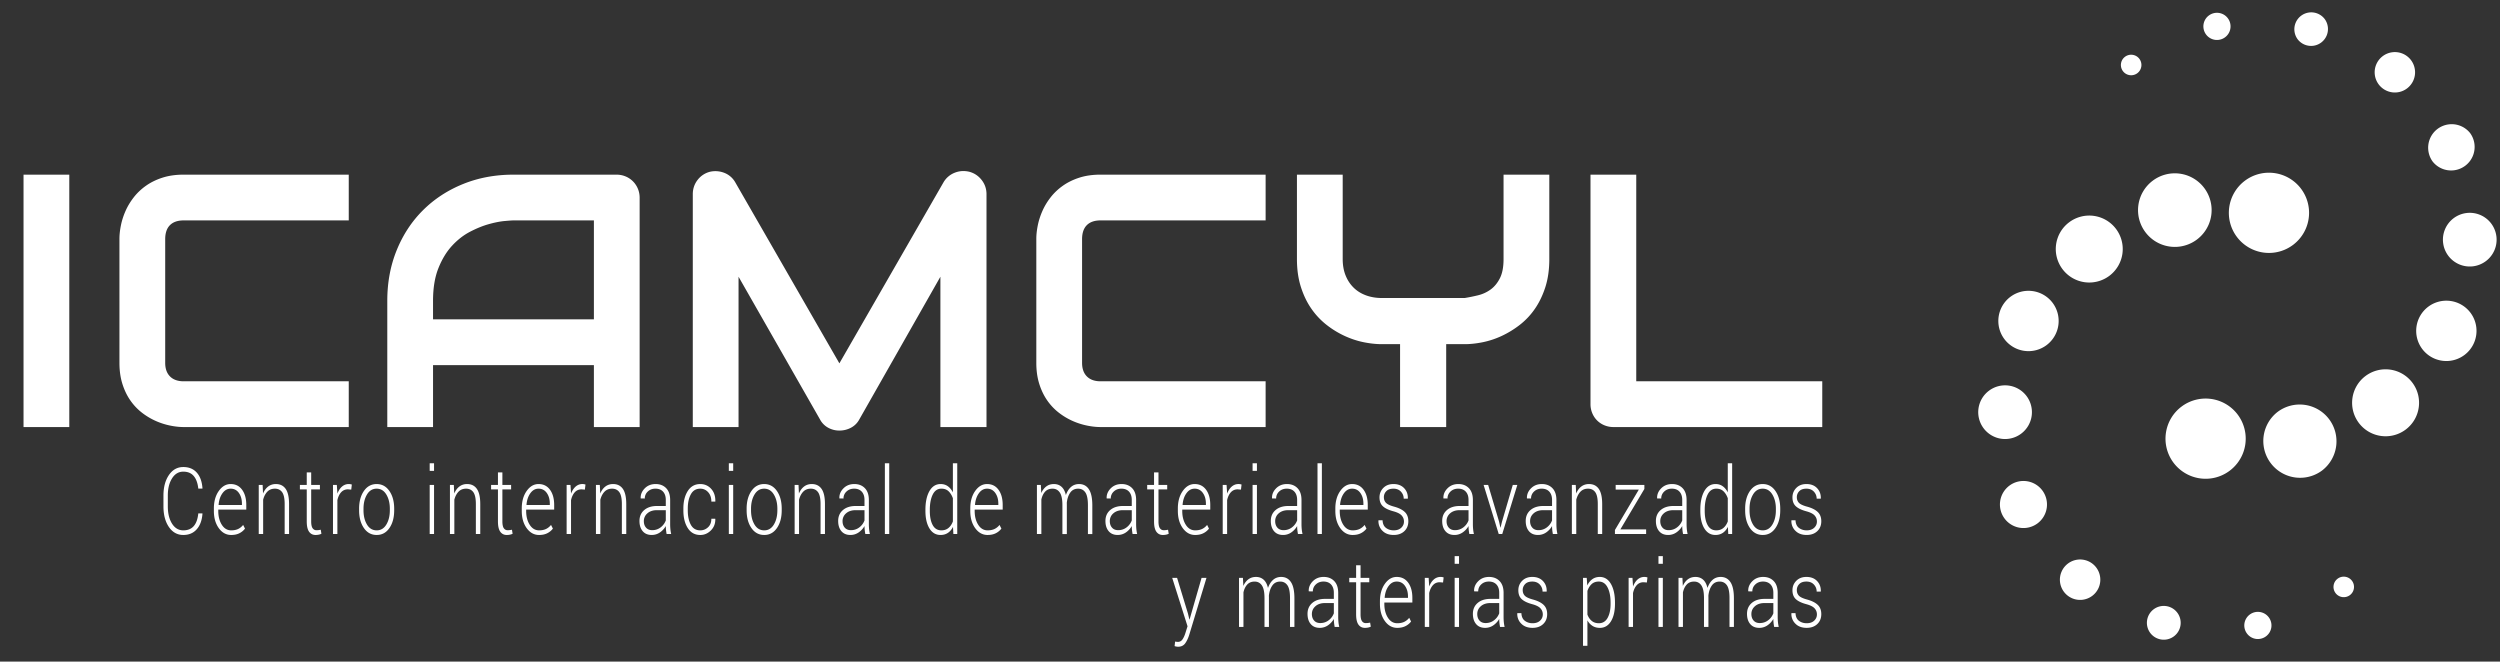 <svg baseProfile="tiny" xmlns="http://www.w3.org/2000/svg" width="484.457" height="128.209"><rect width="100%" height="100%" fill="#333333" stroke="none"/><g fill="#fff"><path d="M433.529 45.986a7.773 7.773 0 1 1 12.418-9.351 7.773 7.773 0 0 1-12.418 9.351M415.81 45.085a7.13 7.13 0 1 1 11.389-8.579 7.13 7.13 0 0 1-11.389 8.579M399.681 52.163a6.483 6.483 0 0 1 1.278-9.083 6.487 6.487 0 1 1-1.278 9.083M388.42 65.719a5.852 5.852 0 0 1 1.148-8.19 5.853 5.853 0 0 1 8.19 1.151 5.854 5.854 0 0 1-1.156 8.19 5.842 5.842 0 0 1-8.182-1.151M384.395 83.001a5.196 5.196 0 0 1 1.023-7.279 5.203 5.203 0 0 1 7.288 1.021 5.203 5.203 0 0 1-1.028 7.286 5.198 5.198 0 0 1-7.283-1.028M388.471 100.509a4.56 4.56 0 1 1 7.284-5.489 4.566 4.566 0 0 1-.898 6.388 4.562 4.562 0 0 1-6.386-.899M399.962 114.693a3.916 3.916 0 1 1 6.254-4.715 3.916 3.916 0 0 1-6.254 4.715M416.688 122.663a3.284 3.284 0 0 1 .646-4.587 3.275 3.275 0 0 1 4.586.646 3.273 3.273 0 0 1-.646 4.584 3.28 3.28 0 0 1-4.586-.643M435.438 122.784a2.628 2.628 0 0 1 .518-3.688 2.634 2.634 0 0 1 3.684.521 2.624 2.624 0 0 1-.518 3.684 2.626 2.626 0 0 1-3.684-.517M452.591 114.93a1.987 1.987 0 0 1 .392-2.781 1.986 1.986 0 1 1 2.393 3.173 1.989 1.989 0 0 1-2.785-.392"/></g><g fill="#fff"><path d="M433.617 80.328A7.772 7.772 0 0 1 421.2 89.68a7.768 7.768 0 0 1 1.534-10.882 7.772 7.772 0 0 1 10.883 1.53M451.338 81.23a7.134 7.134 0 0 1-1.407 9.983 7.129 7.129 0 0 1-8.577-11.388 7.129 7.129 0 0 1 9.984 1.405M467.469 74.149c2.152 2.863 1.581 6.933-1.277 9.085a6.49 6.49 0 0 1-9.089-1.277c-2.152-2.862-1.582-6.932 1.281-9.085a6.49 6.49 0 0 1 9.085 1.277M478.727 60.593a5.845 5.845 0 1 1-9.335 7.041 5.855 5.855 0 0 1 1.149-8.189 5.846 5.846 0 0 1 8.186 1.148M482.752 43.312a5.2 5.2 0 1 1-8.307 6.262 5.201 5.201 0 1 1 8.307-6.262M478.68 25.807a4.56 4.56 0 0 1-7.283 5.486 4.56 4.56 0 0 1 7.283-5.486M467.188 11.623a3.915 3.915 0 1 1-6.253 4.712 3.915 3.915 0 0 1 6.253-4.712M450.462 3.655a3.272 3.272 0 1 1-5.231 3.937 3.274 3.274 0 0 1 5.231-3.937M431.711 3.528a2.632 2.632 0 1 1-3.685-.517 2.628 2.628 0 0 1 3.685.517M414.559 11.382a1.989 1.989 0 1 1-3.176 2.395 1.989 1.989 0 0 1 3.176-2.395"/></g><g fill="#fff"><path d="M13.427 82.755H4.56v-48.91h8.867v48.91zM67.582 82.755H35.594c-.819 0-1.7-.098-2.643-.291a13.55 13.55 0 0 1-2.796-.902 12.957 12.957 0 0 1-2.643-1.586 10.787 10.787 0 0 1-2.234-2.354c-.648-.921-1.165-1.989-1.552-3.205-.387-1.217-.58-2.586-.58-4.109V46.293c0-.818.097-1.699.29-2.644.193-.943.495-1.875.904-2.796s.943-1.802 1.603-2.644c.659-.84 1.45-1.585 2.37-2.232.921-.648 1.983-1.166 3.188-1.553 1.205-.386 2.569-.58 4.093-.58h31.988v8.867H35.594c-1.16 0-2.046.307-2.66.921s-.921 1.523-.921 2.728v23.947c0 1.137.313 2.018.938 2.643s1.506.938 2.643.938h31.988v8.867zM123.953 82.755h-8.867V70.751h-31.17v12.004H75.05V58.297c0-3.569.614-6.854 1.842-9.855s2.933-5.581 5.115-7.741 4.763-3.842 7.741-5.047 6.229-1.809 9.753-1.809h19.984c.614 0 1.193.115 1.739.342a4.395 4.395 0 0 1 2.387 2.387c.227.546.341 1.126.341 1.74v44.441zM83.917 61.879h31.17V42.712H99.501c-.273 0-.847.04-1.722.119-.875.08-1.887.279-3.035.598s-2.359.807-3.632 1.466c-1.273.659-2.444 1.569-3.513 2.729-1.069 1.159-1.95 2.608-2.643 4.348-.694 1.739-1.041 3.849-1.041 6.326v3.581zM191.169 82.755h-8.935v-29.13l-15.721 27.663a3.869 3.869 0 0 1-1.62 1.603 4.736 4.736 0 0 1-2.233.546 4.472 4.472 0 0 1-2.166-.546 3.901 3.901 0 0 1-1.586-1.603l-15.79-27.663v29.129h-8.867V37.631c0-1.022.301-1.933.904-2.729a4.368 4.368 0 0 1 2.37-1.603 4.728 4.728 0 0 1 2.813.188 4.164 4.164 0 0 1 2.131 1.824l20.189 35.097 20.188-35.097a4.344 4.344 0 0 1 2.166-1.842c.921-.363 1.881-.42 2.882-.17.955.273 1.739.807 2.353 1.603s.921 1.706.921 2.729v45.124zM245.256 82.755h-31.988c-.819 0-1.7-.098-2.643-.291a13.55 13.55 0 0 1-2.796-.902 12.957 12.957 0 0 1-2.643-1.586 10.787 10.787 0 0 1-2.234-2.354c-.648-.921-1.165-1.989-1.552-3.205-.387-1.217-.58-2.586-.58-4.109V46.293c0-.818.097-1.699.29-2.644.193-.943.495-1.875.904-2.796s.943-1.802 1.603-2.644c.659-.84 1.45-1.585 2.37-2.232.921-.648 1.983-1.166 3.188-1.553 1.205-.386 2.569-.58 4.093-.58h31.988v8.867h-31.988c-1.16 0-2.046.307-2.66.921s-.921 1.523-.921 2.728v23.947c0 1.137.313 2.018.938 2.643s1.506.938 2.643.938h31.988v8.867zM300.229 50.215c0 2.023-.256 3.831-.767 5.423-.512 1.591-1.188 2.995-2.029 4.21a13.862 13.862 0 0 1-2.95 3.125 18.436 18.436 0 0 1-3.495 2.134 16.531 16.531 0 0 1-3.666 1.211c-1.24.25-2.404.375-3.496.375h-3.58v16.063h-8.936V66.692h-3.547c-1.091 0-2.256-.125-3.495-.375s-2.467-.654-3.683-1.211a17.692 17.692 0 0 1-3.496-2.134 14.346 14.346 0 0 1-2.95-3.125c-.853-1.215-1.534-2.625-2.046-4.228-.512-1.604-.768-3.404-.768-5.405v-16.37h8.867v16.37c0 1.159.182 2.199.546 3.12.363.921.875 1.711 1.534 2.37s1.461 1.165 2.404 1.518 1.995.528 3.154.528h15.994c.841-.137 1.705-.313 2.592-.528s1.693-.585 2.422-1.108c.727-.522 1.33-1.25 1.807-2.183.478-.932.717-2.171.717-3.717v-16.37h8.866v16.371zM353.122 82.755h-40.445a4.53 4.53 0 0 1-1.773-.342 4.298 4.298 0 0 1-1.415-.938 4.308 4.308 0 0 1-.938-1.416 4.546 4.546 0 0 1-.341-1.772V33.845h8.867v40.042h36.046v8.868z"/></g><g fill="#fff"><path d="M39.219 99.485l.015.053c-.09 1.283-.46 2.293-1.109 3.028s-1.518 1.103-2.607 1.103c-1.151 0-2.08-.514-2.786-1.542s-1.059-2.36-1.059-3.995V96.05c0-1.629.353-2.961 1.059-3.995.706-1.034 1.634-1.552 2.786-1.552 1.099 0 1.97.361 2.615 1.082.644.721 1.011 1.734 1.102 3.041l-.015.053h-.795c-.114-1.061-.409-1.873-.885-2.436s-1.15-.844-2.021-.844c-.905 0-1.631.434-2.178 1.301-.547.866-.82 1.976-.82 3.328v2.099c0 1.37.273 2.487.82 3.351.547.863 1.273 1.295 2.178 1.295.872 0 1.546-.274 2.025-.823.479-.55.772-1.37.881-2.464h.794zM44.8 103.669c-.961 0-1.761-.439-2.398-1.318s-.956-1.992-.956-3.34v-.482c0-1.359.316-2.488.949-3.385.632-.896 1.398-1.344 2.298-1.344.943 0 1.684.369 2.224 1.107s.81 1.723.81 2.953v.896h-5.429v.254c0 1.07.23 1.965.689 2.684s1.063 1.078 1.812 1.078c.531 0 .983-.09 1.357-.271.374-.182.694-.443.959-.783l.362.721a3.124 3.124 0 0 1-1.098.898c-.441.222-.968.332-1.579.332zm-.107-8.973c-.63 0-1.158.296-1.584.889-.426.594-.675 1.337-.746 2.23l.014.045h4.505v-.264c0-.824-.196-1.514-.59-2.068-.393-.554-.926-.832-1.599-.832zM50.893 93.976l.078 1.66c.246-.586.579-1.038.998-1.357.419-.319.916-.479 1.489-.479.834 0 1.468.314 1.904.944s.654 1.612.654 2.948v5.793h-.853V97.69c0-1.092-.165-1.864-.494-2.316-.329-.452-.797-.678-1.403-.678-.597 0-1.083.195-1.46.586-.377.39-.648.908-.813 1.554v6.649h-.853v-9.51h.753zM60.303 91.54v2.436h1.691v.861h-1.691v6.195c0 .621.091 1.063.273 1.323.183.261.425.392.729.392a3.745 3.745 0 0 0 .852-.097l.128.783c-.142.076-.315.135-.519.176s-.408.061-.611.061c-.54 0-.96-.211-1.261-.633s-.451-1.09-.451-2.004v-6.195h-1.329v-.861h1.329V91.54h.86zM68.065 94.88l-.632-.053c-.535 0-.975.187-1.318.559-.344.372-.589.883-.735 1.533v6.566h-.853v-9.51h.746l.107 1.582v.105c.222-.586.521-1.043.895-1.371a1.957 1.957 0 0 1 1.903-.396l-.113.985zM69.588 98.589c0-1.4.311-2.549.931-3.445.62-.896 1.442-1.344 2.465-1.344 1.028 0 1.852.447 2.473 1.344s.931 2.045.931 3.445v.291c0 1.406-.309 2.556-.927 3.449s-1.439 1.34-2.462 1.34c-1.033 0-1.859-.446-2.479-1.34-.621-.894-.931-2.043-.931-3.449v-.291zm.853.286c0 1.101.225 2.024.675 2.774.45.749 1.078 1.123 1.883 1.123.791 0 1.413-.374 1.865-1.123.453-.75.679-1.674.679-2.774v-.29c0-1.082-.228-2.002-.682-2.757s-1.08-1.132-1.876-1.132-1.418.377-1.869 1.132-.675 1.675-.675 2.757v.29zM84.111 91.251h-.845v-1.477h.845v1.477zm0 12.234h-.845v-9.51h.845v9.51zM87.944 93.976l.078 1.66c.246-.586.579-1.038.998-1.357.419-.319.916-.479 1.489-.479.834 0 1.468.314 1.904.944s.654 1.612.654 2.948v5.793h-.853V97.69c0-1.092-.165-1.864-.494-2.316-.329-.452-.797-.678-1.403-.678-.597 0-1.083.195-1.46.586-.377.39-.648.908-.813 1.554v6.649h-.854v-9.51h.754zM97.354 91.54v2.436h1.691v.861h-1.691v6.195c0 .621.091 1.063.273 1.323.183.261.425.392.729.392a3.745 3.745 0 0 0 .852-.097l.128.783c-.142.076-.315.135-.519.176s-.408.061-.611.061c-.54 0-.96-.211-1.261-.633s-.451-1.09-.451-2.004v-6.195h-1.329v-.861h1.329V91.54h.86zM104.463 103.669c-.961 0-1.761-.439-2.398-1.318s-.956-1.992-.956-3.34v-.482c0-1.359.316-2.488.949-3.385.632-.896 1.398-1.344 2.298-1.344.943 0 1.684.369 2.224 1.107s.81 1.723.81 2.953v.896h-5.429v.254c0 1.07.23 1.965.689 2.684s1.063 1.078 1.812 1.078c.531 0 .983-.09 1.357-.271.374-.182.694-.443.959-.783l.362.721a3.124 3.124 0 0 1-1.098.898c-.441.222-.968.332-1.579.332zm-.107-8.973c-.63 0-1.158.296-1.584.889-.426.594-.675 1.337-.746 2.23l.014.045h4.505v-.264c0-.824-.196-1.514-.59-2.068-.393-.554-.926-.832-1.599-.832zM113.341 94.88l-.632-.053c-.535 0-.975.187-1.318.559-.344.372-.589.883-.735 1.533v6.566h-.853v-9.51h.746l.107 1.582v.105c.222-.586.521-1.043.895-1.371a1.958 1.958 0 0 1 1.904-.397l-.114.986zM116.236 93.976l.078 1.66c.246-.586.579-1.038.998-1.357.419-.319.916-.479 1.489-.479.834 0 1.468.314 1.904.944s.654 1.612.654 2.948v5.793h-.853V97.69c0-1.092-.165-1.864-.494-2.316-.329-.452-.797-.678-1.403-.678-.597 0-1.083.195-1.46.586-.377.39-.648.908-.813 1.554v6.649h-.853v-9.51h.753zM129.178 103.485a11.785 11.785 0 0 1-.121-.836 7.263 7.263 0 0 1-.036-.711c-.284.498-.663.91-1.137 1.238s-1.007.492-1.599.492c-.749 0-1.33-.246-1.745-.738s-.622-1.15-.622-1.977c0-.879.307-1.582.92-2.109.614-.527 1.441-.791 2.483-.791h1.698v-1.178c0-.68-.176-1.213-.529-1.6s-.847-.58-1.481-.58c-.592 0-1.083.184-1.474.553a1.79 1.79 0 0 0-.586 1.354l-.782-.008-.014-.053c-.028-.709.233-1.344.785-1.903s1.254-.839 2.107-.839c.848 0 1.53.266 2.046.799.516.533.774 1.299.774 2.295v4.676c0 .334.016.658.046.975s.082.631.153.941h-.886zm-2.793-.748c.611 0 1.151-.177 1.62-.531a2.996 2.996 0 0 0 1.016-1.357v-1.986h-1.712c-.772 0-1.389.203-1.851.61a1.943 1.943 0 0 0-.692 1.517c0 .516.143.936.43 1.261s.682.486 1.189.486zM135.711 102.772c.563 0 1.061-.197 1.492-.595.431-.397.646-.948.646-1.655h.753l.014.053c.023.879-.261 1.615-.853 2.207s-1.276.887-2.053.887c-1.047 0-1.856-.443-2.427-1.331s-.856-2.028-.856-3.423v-.369c0-1.383.286-2.52.859-3.41s1.379-1.336 2.416-1.336c.843 0 1.545.307 2.107.922s.833 1.424.813 2.426l-.012.052h-.76c0-.762-.208-1.369-.622-1.823-.415-.454-.923-.681-1.524-.681-.824 0-1.434.363-1.83 1.093-.396.729-.593 1.646-.593 2.753v.368c0 1.124.196 2.048.59 2.774.393.726 1.006 1.088 1.84 1.088zM142.08 91.251h-.845v-1.477h.845v1.477zm0 12.234h-.845v-9.51h.845v9.51zM144.684 98.589c0-1.4.311-2.549.931-3.445.62-.896 1.442-1.344 2.465-1.344 1.028 0 1.852.447 2.473 1.344s.931 2.045.931 3.445v.291c0 1.406-.309 2.556-.927 3.449s-1.439 1.34-2.462 1.34c-1.033 0-1.859-.446-2.479-1.34-.621-.894-.931-2.043-.931-3.449v-.291zm.853.286c0 1.101.225 2.024.675 2.774.45.749 1.078 1.123 1.883 1.123.791 0 1.413-.374 1.865-1.123.453-.75.679-1.674.679-2.774v-.29c0-1.082-.228-2.002-.682-2.757s-1.08-1.132-1.876-1.132-1.418.377-1.869 1.132-.675 1.675-.675 2.757v.29zM154.741 93.976l.078 1.66c.246-.586.579-1.038.998-1.357.419-.319.916-.479 1.489-.479.834 0 1.468.314 1.904.944s.654 1.612.654 2.948v5.793h-.853V97.69c0-1.092-.165-1.864-.494-2.316-.329-.452-.797-.678-1.403-.678-.597 0-1.083.195-1.46.586-.377.39-.648.908-.813 1.554v6.649h-.853v-9.51h.753zM167.683 103.485a11.785 11.785 0 0 1-.121-.836 7.263 7.263 0 0 1-.036-.711c-.284.498-.663.91-1.137 1.238s-1.007.492-1.599.492c-.749 0-1.33-.246-1.745-.738s-.622-1.15-.622-1.977c0-.879.307-1.582.92-2.109.614-.527 1.441-.791 2.483-.791h1.698v-1.178c0-.68-.176-1.213-.529-1.6s-.847-.58-1.481-.58c-.592 0-1.083.184-1.474.553a1.79 1.79 0 0 0-.586 1.354l-.782-.008-.014-.053c-.028-.709.233-1.344.785-1.903s1.254-.839 2.107-.839c.848 0 1.53.266 2.046.799.516.533.774 1.299.774 2.295v4.676c0 .334.016.658.046.975s.082.631.153.941h-.886zm-2.792-.748c.611 0 1.151-.177 1.62-.531a2.996 2.996 0 0 0 1.016-1.357v-1.986h-1.712c-.772 0-1.389.203-1.851.61a1.943 1.943 0 0 0-.692 1.517c0 .516.143.936.43 1.261s.681.486 1.189.486zM172.318 103.485h-.845V89.774h.845v13.711zM179.33 98.81c0-1.518.259-2.732.778-3.644.519-.911 1.242-1.366 2.171-1.366.535 0 .999.141 1.393.422.393.281.72.68.98 1.195v-5.643h.846v13.711h-.753l-.071-1.381c-.256.504-.585.891-.988 1.16-.403.27-.876.404-1.421.404-.919 0-1.638-.423-2.156-1.27-.519-.847-.778-1.982-.778-3.406v-.182zm.853.185c0 1.153.186 2.071.558 2.754.372.683.932 1.023 1.681 1.023.549 0 1.007-.152 1.375-.459.367-.306.653-.729.856-1.271v-4.484c-.194-.554-.469-1.002-.824-1.347-.355-.344-.82-.516-1.393-.516-.749 0-1.311.381-1.688 1.143-.376.762-.564 1.752-.564 2.971v.186zM191.377 103.669c-.961 0-1.761-.439-2.398-1.318s-.956-1.992-.956-3.34v-.482c0-1.359.316-2.488.949-3.385.632-.896 1.398-1.344 2.298-1.344.943 0 1.684.369 2.224 1.107s.81 1.723.81 2.953v.896h-5.429v.254c0 1.07.23 1.965.689 2.684s1.063 1.078 1.812 1.078c.531 0 .983-.09 1.357-.271.374-.182.694-.443.959-.783l.362.721a3.124 3.124 0 0 1-1.098.898c-.441.222-.968.332-1.579.332zm-.106-8.973c-.63 0-1.158.296-1.584.889-.426.594-.675 1.337-.746 2.23l.014.045h4.505v-.264c0-.824-.196-1.514-.59-2.068-.394-.554-.927-.832-1.599-.832zM201.7 93.976l.078 1.572c.246-.557.574-.986.984-1.291.41-.305.898-.457 1.467-.457.587 0 1.079.176 1.474.527s.679.887.849 1.607c.232-.668.563-1.19.991-1.568s.951-.566 1.567-.566c.819 0 1.452.336 1.897 1.01.445.674.667 1.717.667 3.129v5.547h-.853V97.91c0-1.174-.167-2.003-.501-2.487s-.799-.727-1.396-.727c-.659 0-1.168.255-1.528.766s-.583 1.166-.668 1.964l.003.177.004.167v5.716h-.86V97.91c0-1.15-.169-1.974-.508-2.47-.338-.496-.804-.744-1.396-.744-.602 0-1.079.189-1.432.568-.353.378-.6.887-.742 1.527v6.693h-.86v-9.51h.763zM219.475 103.485a11.785 11.785 0 0 1-.121-.836 7.263 7.263 0 0 1-.036-.711c-.284.498-.663.91-1.137 1.238s-1.007.492-1.599.492c-.749 0-1.33-.246-1.745-.738s-.622-1.15-.622-1.977c0-.879.307-1.582.92-2.109.614-.527 1.441-.791 2.483-.791h1.698v-1.178c0-.68-.176-1.213-.529-1.6s-.847-.58-1.481-.58c-.592 0-1.083.184-1.474.553a1.79 1.79 0 0 0-.586 1.354l-.782-.008-.014-.053c-.028-.709.233-1.344.785-1.903s1.254-.839 2.107-.839c.848 0 1.53.266 2.046.799.516.533.774 1.299.774 2.295v4.676c0 .334.016.658.046.975s.082.631.153.941h-.886zm-2.793-.748c.611 0 1.151-.177 1.62-.531a2.996 2.996 0 0 0 1.016-1.357v-1.986h-1.712c-.772 0-1.389.203-1.851.61a1.943 1.943 0 0 0-.692 1.517c0 .516.143.936.43 1.261s.682.486 1.189.486zM224.494 91.54v2.436h1.691v.861h-1.691v6.195c0 .621.091 1.063.273 1.323.183.261.425.392.729.392a3.745 3.745 0 0 0 .852-.097l.128.783c-.142.076-.315.135-.519.176s-.408.061-.611.061c-.54 0-.96-.211-1.261-.633s-.451-1.09-.451-2.004v-6.195h-1.329v-.861h1.329V91.54h.86zM231.602 103.669c-.961 0-1.761-.439-2.398-1.318s-.956-1.992-.956-3.34v-.482c0-1.359.316-2.488.949-3.385.632-.896 1.398-1.344 2.298-1.344.943 0 1.684.369 2.224 1.107s.81 1.723.81 2.953v.896H229.1v.254c0 1.07.23 1.965.689 2.684s1.063 1.078 1.812 1.078c.531 0 .983-.09 1.357-.271.374-.182.694-.443.959-.783l.362.721a3.124 3.124 0 0 1-1.098.898c-.441.222-.968.332-1.579.332zm-.106-8.973c-.63 0-1.158.296-1.584.889-.426.594-.675 1.337-.746 2.23l.014.045h4.505v-.264c0-.824-.196-1.514-.59-2.068-.394-.554-.927-.832-1.599-.832zM240.479 94.88l-.632-.053c-.535 0-.975.187-1.318.559-.344.372-.589.883-.735 1.533v6.566h-.853v-9.51h.746l.107 1.582v.105c.222-.586.521-1.043.895-1.371a1.958 1.958 0 0 1 1.904-.397l-.114.986zM243.573 91.251h-.845v-1.477h.845v1.477zm0 12.234h-.845v-9.51h.845v9.51zM251.521 103.485a11.231 11.231 0 0 1-.121-.836 7.263 7.263 0 0 1-.036-.711c-.283.498-.662.91-1.137 1.238a2.74 2.74 0 0 1-1.598.492c-.749 0-1.33-.246-1.745-.738s-.622-1.15-.622-1.977c0-.879.307-1.582.92-2.109.614-.527 1.441-.791 2.484-.791h1.697v-1.178c0-.68-.176-1.213-.529-1.6-.353-.387-.846-.58-1.48-.58-.593 0-1.084.184-1.475.553s-.586.82-.586 1.354l-.782-.008-.015-.053c-.027-.709.234-1.344.785-1.903.553-.56 1.255-.839 2.107-.839.848 0 1.529.266 2.047.799.516.533.773 1.299.773 2.295v4.676c0 .334.016.658.047.975s.082.631.152.941h-.886zm-2.792-.748c.61 0 1.15-.177 1.619-.531s.808-.807 1.016-1.357v-1.986h-1.712c-.772 0-1.39.203-1.851.61a1.94 1.94 0 0 0-.693 1.517c0 .516.144.936.43 1.261.286.324.683.486 1.191.486zM256.156 103.485h-.846V89.774h.846v13.711zM262.121 103.669c-.962 0-1.762-.439-2.398-1.318s-.956-1.992-.956-3.34v-.482c0-1.359.316-2.488.949-3.385.632-.896 1.398-1.344 2.299-1.344.942 0 1.684.369 2.224 1.107s.811 1.723.811 2.953v.896h-5.429v.254c0 1.07.229 1.965.688 2.684.46.719 1.063 1.078 1.813 1.078.53 0 .982-.09 1.356-.271a2.71 2.71 0 0 0 .96-.783l.362.721a3.124 3.124 0 0 1-1.098.898c-.443.222-.971.332-1.581.332zm-.106-8.973c-.631 0-1.158.296-1.585.889-.427.594-.675 1.337-.746 2.23l.015.045h4.505v-.264c0-.824-.197-1.514-.59-2.068-.394-.554-.927-.832-1.599-.832zM272.064 101.063c0-.444-.148-.834-.444-1.166-.296-.334-.83-.605-1.603-.816-.919-.246-1.598-.57-2.036-.975-.438-.404-.657-.977-.657-1.715 0-.727.248-1.34.743-1.841s1.149-.751 1.965-.751c.866 0 1.554.265 2.061.795s.748 1.193.725 1.99l-.015.053h-.788c0-.521-.18-.975-.537-1.361s-.84-.58-1.445-.58c-.621 0-1.087.164-1.396.494a1.63 1.63 0 0 0-.466 1.158c0 .438.134.799.401 1.084.268.286.802.537 1.603.752.914.254 1.599.599 2.054 1.037.455.438.682 1.033.682 1.785 0 .793-.259 1.436-.777 1.926-.519.491-1.205.736-2.058.736-.933 0-1.666-.275-2.199-.826a2.591 2.591 0 0 1-.757-1.969l.015-.053h.781c.033.684.26 1.179.679 1.488.419.309.913.463 1.481.463.616 0 1.102-.166 1.457-.499s.531-.736.531-1.209zM284.732 103.485c-.057-.322-.098-.602-.121-.836s-.035-.471-.035-.711c-.284.498-.663.91-1.137 1.238a2.748 2.748 0 0 1-1.6.492c-.748 0-1.329-.246-1.744-.738-.414-.492-.622-1.15-.622-1.977 0-.879.307-1.582.921-2.109.613-.527 1.441-.791 2.483-.791h1.698v-1.178c0-.68-.177-1.213-.529-1.6-.354-.387-.847-.58-1.481-.58-.593 0-1.084.184-1.475.553s-.587.82-.587 1.354l-.781-.008-.014-.053c-.029-.709.232-1.344.785-1.903.552-.56 1.254-.839 2.106-.839.848 0 1.53.266 2.046.799.517.533.775 1.299.775 2.295v4.676c0 .334.015.658.046.975.03.316.082.631.152.941h-.886zm-2.793-.748c.611 0 1.151-.177 1.62-.531s.808-.807 1.017-1.357v-1.986h-1.713c-.772 0-1.389.203-1.851.61s-.693.913-.693 1.517c0 .516.144.936.431 1.261.286.324.683.486 1.189.486zM290.498 101.103l.248 1.117h.043l.27-1.117 2.09-7.127h.881l-2.921 9.51h-.682l-2.928-9.51h.881l2.118 7.127zM300.917 103.485c-.057-.322-.098-.602-.121-.836s-.035-.471-.035-.711c-.284.498-.663.91-1.137 1.238a2.748 2.748 0 0 1-1.6.492c-.748 0-1.329-.246-1.744-.738-.414-.492-.622-1.15-.622-1.977 0-.879.307-1.582.921-2.109.613-.527 1.441-.791 2.483-.791h1.698v-1.178c0-.68-.177-1.213-.529-1.6-.354-.387-.847-.58-1.481-.58-.593 0-1.084.184-1.475.553s-.587.82-.587 1.354l-.781-.008-.014-.053c-.029-.709.232-1.344.785-1.903.552-.56 1.254-.839 2.106-.839.848 0 1.53.266 2.046.799.517.533.775 1.299.775 2.295v4.676c0 .334.015.658.046.975.03.316.082.631.152.941h-.886zm-2.793-.748c.611 0 1.151-.177 1.62-.531s.808-.807 1.017-1.357v-1.986h-1.713c-.772 0-1.389.203-1.851.61s-.693.913-.693 1.517c0 .516.144.936.431 1.261.286.324.682.486 1.189.486zM305.354 93.976l.078 1.66c.246-.586.579-1.038.998-1.357.42-.319.916-.479 1.489-.479.833 0 1.468.314 1.904.944.436.63.653 1.612.653 2.948v5.793h-.853V97.69c0-1.092-.165-1.864-.494-2.316s-.797-.678-1.403-.678c-.597 0-1.083.195-1.46.586-.377.39-.647.908-.813 1.554v6.649h-.853v-9.51h.754zM313.997 102.589h4.995v.896h-6.047v-.781l4.633-7.832h-4.491v-.896h5.564v.774l-4.654 7.839zM326.144 103.485c-.057-.322-.098-.602-.121-.836s-.035-.471-.035-.711c-.284.498-.663.91-1.137 1.238a2.748 2.748 0 0 1-1.6.492c-.748 0-1.329-.246-1.744-.738-.414-.492-.622-1.15-.622-1.977 0-.879.307-1.582.921-2.109.613-.527 1.441-.791 2.483-.791h1.698v-1.178c0-.68-.177-1.213-.529-1.6-.354-.387-.847-.58-1.481-.58-.593 0-1.084.184-1.475.553s-.587.82-.587 1.354l-.781-.008-.014-.053c-.029-.709.232-1.344.785-1.903.552-.56 1.254-.839 2.106-.839.848 0 1.53.266 2.046.799.517.533.775 1.299.775 2.295v4.676c0 .334.015.658.046.975.03.316.082.631.152.941h-.886zm-2.793-.748c.611 0 1.151-.177 1.62-.531s.808-.807 1.017-1.357v-1.986h-1.713c-.772 0-1.389.203-1.851.61s-.693.913-.693 1.517c0 .516.144.936.431 1.261.285.324.682.486 1.189.486zM329.493 98.81c0-1.518.259-2.732.777-3.644.52-.911 1.242-1.366 2.171-1.366.535 0 1 .141 1.393.422.394.281.721.68.98 1.195v-5.643h.846v13.711h-.753l-.071-1.381c-.256.504-.585.891-.987 1.16s-.877.404-1.421.404c-.919 0-1.638-.423-2.157-1.27-.519-.847-.777-1.982-.777-3.406v-.182zm.853.185c0 1.153.186 2.071.558 2.754s.932 1.023 1.681 1.023c.549 0 1.008-.152 1.375-.459.367-.306.652-.729.855-1.271v-4.484c-.193-.554-.469-1.002-.824-1.347-.354-.344-.819-.516-1.393-.516-.748 0-1.311.381-1.688 1.143-.376.762-.564 1.752-.564 2.971v.186zM338.179 98.589c0-1.4.311-2.549.931-3.445.621-.896 1.442-1.344 2.466-1.344 1.028 0 1.853.447 2.473 1.344.621.896.931 2.045.931 3.445v.291c0 1.406-.309 2.556-.927 3.449s-1.439 1.34-2.462 1.34c-1.033 0-1.859-.446-2.48-1.34-.62-.894-.931-2.043-.931-3.449v-.291zm.852.286c0 1.101.226 2.024.675 2.774.45.749 1.078 1.123 1.884 1.123.791 0 1.412-.374 1.865-1.123.452-.75.679-1.674.679-2.774v-.29c0-1.082-.228-2.002-.683-2.757s-1.08-1.132-1.876-1.132-1.419.377-1.869 1.132c-.449.755-.675 1.675-.675 2.757v.29zM352.088 101.063c0-.444-.148-.834-.444-1.166-.296-.334-.83-.605-1.603-.816-.919-.246-1.598-.57-2.036-.975-.438-.404-.657-.977-.657-1.715 0-.727.248-1.34.743-1.841s1.149-.751 1.965-.751c.866 0 1.554.265 2.061.795s.748 1.193.725 1.99l-.015.053h-.788c0-.521-.18-.975-.537-1.361s-.84-.58-1.445-.58c-.621 0-1.087.164-1.396.494a1.63 1.63 0 0 0-.466 1.158c0 .438.134.799.401 1.084.268.286.802.537 1.603.752.914.254 1.599.599 2.054 1.037.455.438.682 1.033.682 1.785 0 .793-.259 1.436-.777 1.926-.519.491-1.205.736-2.058.736-.933 0-1.666-.275-2.199-.826a2.591 2.591 0 0 1-.757-1.969l.015-.053h.781c.033.684.26 1.179.679 1.488.419.309.913.463 1.481.463.616 0 1.102-.166 1.457-.499s.531-.736.531-1.209zM230.209 118.909l.27 1.135h.042l2.324-8.068h.952l-3.34 11.029c-.199.645-.457 1.193-.774 1.645s-.782.676-1.393.676c-.1 0-.22-.013-.362-.039a1.492 1.492 0 0 1-.313-.084l.1-.879c.057.012.148.025.273.04s.217.022.273.022c.37 0 .666-.163.889-.488.222-.325.412-.742.568-1.252l.405-1.283-2.97-9.387h.945l2.111 6.933zM240.859 111.976l.078 1.572c.246-.557.574-.986.984-1.291.41-.305.898-.457 1.467-.457.588 0 1.079.176 1.475.527s.679.887.85 1.607c.231-.668.563-1.19.99-1.568.43-.378.951-.566 1.567-.566.819 0 1.452.336 1.897 1.01s.668 1.717.668 3.129v5.547h-.854v-5.575c0-1.174-.166-2.003-.5-2.487s-.8-.727-1.396-.727c-.658 0-1.168.255-1.527.766-.36.511-.583 1.166-.668 1.964 0 .042 0 .101.003.177s.004.132.004.167v5.716h-.86v-5.575c0-1.15-.169-1.974-.508-2.47-.338-.496-.805-.744-1.396-.744-.601 0-1.079.189-1.432.568-.353.378-.6.887-.742 1.527v6.693h-.86v-9.51h.76zM258.633 121.485a11.17 11.17 0 0 1-.12-.836 6.964 6.964 0 0 1-.036-.711c-.284.498-.663.91-1.137 1.238s-1.007.492-1.599.492c-.749 0-1.33-.246-1.745-.738-.414-.492-.621-1.15-.621-1.977 0-.879.307-1.582.92-2.109s1.441-.791 2.483-.791h1.698v-1.178c0-.68-.177-1.213-.529-1.6s-.847-.58-1.481-.58c-.593 0-1.083.184-1.474.553-.392.369-.587.82-.587 1.354l-.782-.008-.014-.053c-.028-.709.233-1.344.785-1.903s1.254-.839 2.107-.839c.848 0 1.529.266 2.046.799s.774 1.299.774 2.295v4.676c0 .334.016.658.046.975.031.316.082.631.153.941h-.887zm-2.792-.748c.61 0 1.15-.177 1.62-.531a2.996 2.996 0 0 0 1.016-1.357v-1.986h-1.713c-.771 0-1.389.203-1.851.61s-.692.913-.692 1.517c0 .516.143.936.43 1.261s.683.486 1.19.486zM263.653 109.54v2.436h1.69v.861h-1.69v6.195c0 .621.091 1.063.273 1.323a.847.847 0 0 0 .728.392 3.764 3.764 0 0 0 .853-.097l.128.783a1.896 1.896 0 0 1-.52.176 3.078 3.078 0 0 1-.61.061c-.54 0-.961-.211-1.262-.633s-.451-1.09-.451-2.004v-6.195h-1.329v-.861h1.329v-2.436h.861zM270.762 121.669c-.962 0-1.762-.439-2.398-1.318s-.956-1.992-.956-3.34v-.482c0-1.359.316-2.488.949-3.385.632-.896 1.398-1.344 2.299-1.344.942 0 1.684.369 2.224 1.107s.811 1.723.811 2.953v.896h-5.429v.254c0 1.07.229 1.965.688 2.684.46.719 1.063 1.078 1.813 1.078.53 0 .982-.09 1.356-.271a2.71 2.71 0 0 0 .96-.783l.362.721a3.124 3.124 0 0 1-1.098.898c-.444.222-.971.332-1.581.332zm-.107-8.973c-.631 0-1.158.296-1.585.889-.427.594-.675 1.337-.746 2.23l.015.045h4.505v-.264c0-.824-.197-1.514-.59-2.068-.394-.554-.927-.832-1.599-.832zM279.639 112.88l-.632-.053c-.536 0-.976.187-1.318.559-.344.372-.589.883-.735 1.533v6.566h-.853v-9.51h.746l.106 1.582v.105c.223-.586.521-1.043.896-1.371a1.958 1.958 0 0 1 1.904-.397l-.114.986zM282.733 109.251h-.846v-1.477h.846v1.477zm0 12.234h-.846v-9.51h.846v9.51zM290.68 121.485c-.057-.322-.098-.602-.121-.836s-.035-.471-.035-.711c-.284.498-.663.91-1.137 1.238a2.748 2.748 0 0 1-1.6.492c-.748 0-1.329-.246-1.744-.738-.414-.492-.622-1.15-.622-1.977 0-.879.307-1.582.921-2.109.613-.527 1.441-.791 2.483-.791h1.698v-1.178c0-.68-.177-1.213-.529-1.6-.354-.387-.847-.58-1.481-.58-.593 0-1.084.184-1.475.553s-.587.82-.587 1.354l-.781-.008-.014-.053c-.029-.709.232-1.344.785-1.903.552-.56 1.254-.839 2.106-.839.848 0 1.53.266 2.046.799.517.533.775 1.299.775 2.295v4.676c0 .334.015.658.046.975.03.316.082.631.152.941h-.886zm-2.793-.748c.611 0 1.151-.177 1.62-.531s.808-.807 1.017-1.357v-1.986h-1.713c-.772 0-1.389.203-1.851.61s-.693.913-.693 1.517c0 .516.144.936.431 1.261.285.324.682.486 1.189.486zM298.968 119.063c0-.444-.148-.834-.444-1.166-.296-.334-.83-.605-1.603-.816-.919-.246-1.598-.57-2.036-.975-.438-.404-.657-.977-.657-1.715 0-.727.248-1.34.743-1.841s1.149-.751 1.965-.751c.866 0 1.554.265 2.061.795s.748 1.193.725 1.99l-.015.053h-.788c0-.521-.18-.975-.537-1.361s-.84-.58-1.445-.58c-.621 0-1.087.164-1.396.494a1.63 1.63 0 0 0-.466 1.158c0 .438.134.799.401 1.084.268.286.802.537 1.603.752.914.254 1.599.599 2.054 1.037.455.438.682 1.033.682 1.785 0 .793-.259 1.436-.777 1.926-.519.491-1.205.736-2.058.736-.933 0-1.666-.275-2.199-.826a2.591 2.591 0 0 1-.757-1.969l.015-.053h.781c.033.684.26 1.179.679 1.488.419.309.913.463 1.481.463.616 0 1.102-.166 1.457-.499s.531-.736.531-1.209zM312.957 116.993c0 1.424-.261 2.56-.781 3.406-.521.847-1.239 1.27-2.153 1.27-.54 0-1.013-.125-1.417-.377a2.846 2.846 0 0 1-.992-1.082v4.932h-.853v-13.166h.718l.106 1.477c.256-.527.587-.936.991-1.223.405-.287.883-.43 1.433-.43.923 0 1.646.455 2.167 1.366.521.911.781 2.126.781 3.644v.183zm-.853-.197c0-1.208-.194-2.193-.583-2.956-.388-.763-.957-1.144-1.705-1.144-.573 0-1.038.168-1.396.506-.357.337-.626.775-.807 1.314v4.576c.194.521.476.933.843 1.231.367.3.825.448 1.375.448.743 0 1.309-.346 1.694-1.037.386-.693.579-1.611.579-2.754v-.184zM319.135 112.88l-.632-.053c-.536 0-.976.187-1.318.559-.344.372-.589.883-.735 1.533v6.566h-.853v-9.51h.746l.106 1.582v.105c.223-.586.521-1.043.896-1.371a1.958 1.958 0 0 1 1.904-.397l-.114.986zM322.229 109.251h-.846v-1.477h.846v1.477zm0 12.234h-.846v-9.51h.846v9.51zM326.026 111.976l.078 1.572c.246-.557.574-.986.983-1.291.41-.305.899-.457 1.468-.457.587 0 1.079.176 1.475.527s.678.887.849 1.607c.232-.668.563-1.19.991-1.568s.951-.566 1.567-.566c.819 0 1.451.336 1.896 1.01s.668 1.717.668 3.129v5.547h-.853v-5.575c0-1.174-.167-2.003-.501-2.487s-.799-.727-1.396-.727c-.658 0-1.167.255-1.527.766s-.583 1.166-.668 1.964c0 .042.001.101.004.177l.003.167v5.716h-.859v-5.575c0-1.15-.17-1.974-.508-2.47-.339-.496-.805-.744-1.396-.744-.602 0-1.079.189-1.432.568-.354.378-.601.887-.743 1.527v6.693h-.859v-9.51h.76zM343.8 121.485c-.057-.322-.098-.602-.121-.836s-.035-.471-.035-.711c-.284.498-.663.91-1.137 1.238a2.748 2.748 0 0 1-1.6.492c-.748 0-1.329-.246-1.744-.738-.414-.492-.622-1.15-.622-1.977 0-.879.307-1.582.921-2.109.613-.527 1.441-.791 2.483-.791h1.698v-1.178c0-.68-.177-1.213-.529-1.6-.354-.387-.847-.58-1.481-.58-.593 0-1.084.184-1.475.553s-.587.82-.587 1.354l-.781-.008-.014-.053c-.029-.709.232-1.344.785-1.903.552-.56 1.254-.839 2.106-.839.848 0 1.53.266 2.046.799.517.533.775 1.299.775 2.295v4.676c0 .334.015.658.046.975.03.316.082.631.152.941h-.886zm-2.793-.748c.611 0 1.151-.177 1.62-.531s.808-.807 1.017-1.357v-1.986h-1.713c-.772 0-1.389.203-1.851.61s-.693.913-.693 1.517c0 .516.144.936.431 1.261.286.324.682.486 1.189.486zM352.088 119.063c0-.444-.148-.834-.444-1.166-.296-.334-.83-.605-1.603-.816-.919-.246-1.598-.57-2.036-.975-.438-.404-.657-.977-.657-1.715 0-.727.248-1.34.743-1.841s1.149-.751 1.965-.751c.866 0 1.554.265 2.061.795s.748 1.193.725 1.99l-.015.053h-.788c0-.521-.18-.975-.537-1.361s-.84-.58-1.445-.58c-.621 0-1.087.164-1.396.494a1.63 1.63 0 0 0-.466 1.158c0 .438.134.799.401 1.084.268.286.802.537 1.603.752.914.254 1.599.599 2.054 1.037.455.438.682 1.033.682 1.785 0 .793-.259 1.436-.777 1.926-.519.491-1.205.736-2.058.736-.933 0-1.666-.275-2.199-.826a2.591 2.591 0 0 1-.757-1.969l.015-.053h.781c.033.684.26 1.179.679 1.488.419.309.913.463 1.481.463.616 0 1.102-.166 1.457-.499s.531-.736.531-1.209z"/></g></svg>